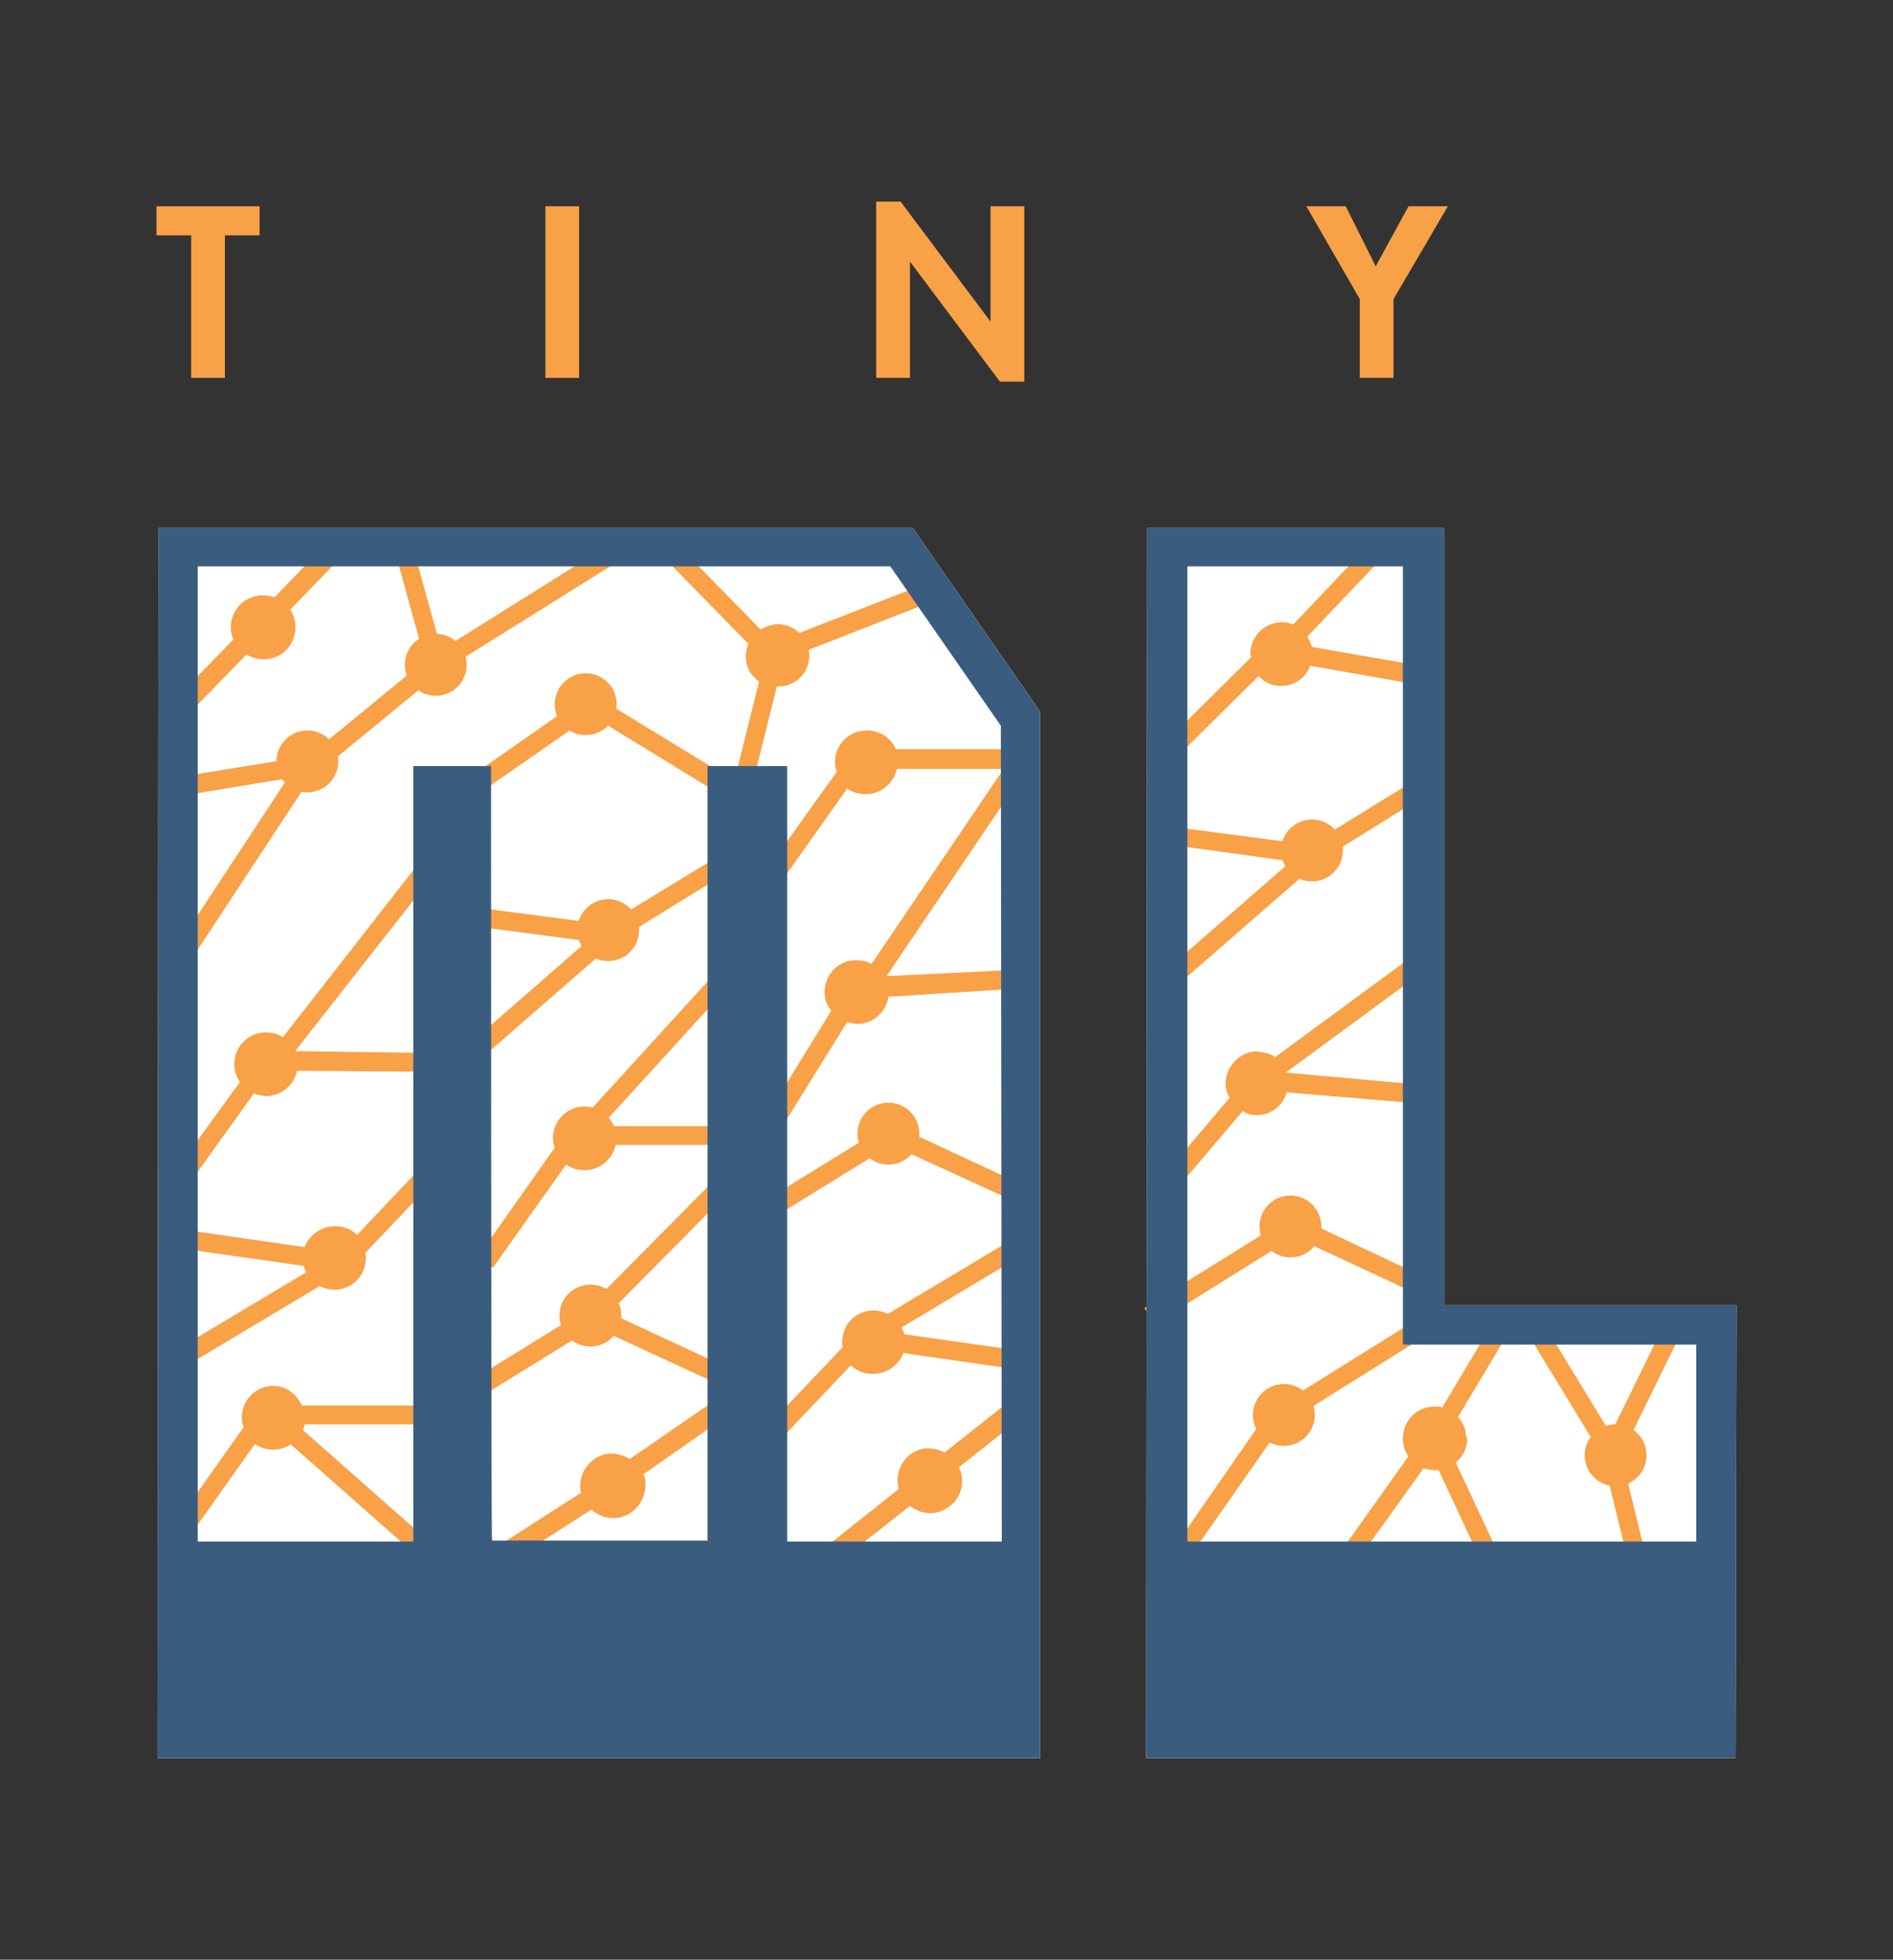 <?xml version="1.0" encoding="utf-8"?>
<!-- Generator: Adobe Illustrator 24.0.0, SVG Export Plug-In . SVG Version: 6.00 Build 0)  -->
<svg version="1.1" id="Layer_1" xmlns="http://www.w3.org/2000/svg" xmlns:xlink="http://www.w3.org/1999/xlink" x="0px" y="0px"
	 viewBox="0 0 202 209" style="enable-background:new 0 0 202 209;" xml:space="preserve">
<rect x="0" y="0" width="202" height="209" fill="#333333" stroke="none"/>
<style type="text/css">
	.st0{fill:#FFFFFF;}
	.st1{fill:#F8A147;}
	.st2{fill:#3A5D7F;}
</style>
<g>
	<path class="st0" d="M185.2,187.5h-62.9l0.1-131.2h31.7v82.9h31.2L185.2,187.5L185.2,187.5z"/>
</g>
<g>
	<path class="st0" d="M111,187.5H16.8l0.1-131.2h80.5L111,75.9C111,75.9,111,187.5,111,187.5z"/>
</g>
<g>
	<g>
		<g>
			<path class="st1" d="M136,112.7c0.6,0.4,1.1,1,1.3,1.7l14.5,1.3l-0.2,2l-14.3-1.2c-0.4,1.5-1.9,2.6-3.5,2.4
				c-0.4,0-0.9-0.2-1.2-0.4l-8.4,9.9l-1.5-1.3l8.5-10c-0.3-0.6-0.5-1.2-0.4-1.9c0.2-1.7,1.6-3,3.3-3.1
				C134.1,112.2,135.4,112.2,136,112.7z"/>
		</g>
	</g>
	<g>
		<g>
			<path class="st1" d="M156.5,154.1c-0.3,1.5-1.8,2.7-3.3,2.7c-0.4,0-0.9-0.1-1.3-0.2l-7.6,10.6l-1.6-1.2l7.6-10.7
				c-0.4-0.5-0.6-1.2-0.6-1.9c0-1.9,1.5-3.4,3.4-3.4c0.3,0,0.6,0,0.8,0.1l5.2-8.7l1.7,1c0,0-5.2,8.7-5.2,8.7c0,0,0.5,0.7,0.5,0.8
				c0.2,0.3,0.3,0.7,0.3,1.1C156.6,153.5,156.6,153.8,156.5,154.1z"/>
		</g>
	</g>
	<g>
		<g>
			<path class="st1" d="M124.7,81.6l9.6-9.5c0.5,0.5,1.1,0.9,1.8,1c1.6,0.3,3.2-0.6,3.7-2.1l13.1,2.3l0.4-2L140,69
				c-0.1-0.4-0.3-0.8-0.5-1.1l9.4-9.9l-1.4-1.4l-9.5,10c-0.2-0.1-0.4-0.1-0.6-0.2c-1.8-0.3-3.6,0.9-3.9,2.7c-0.1,0.3-0.1,0.7,0,1
				l-10.1,10L124.7,81.6z"/>
		</g>
	</g>
	<g>
		<g>
			<path class="st1" d="M29.2,147.8c-1.9,0-3.4,1.5-3.4,3.4c0,0.4,0.1,0.7,0.2,1l-8.2,11.6l1.6,1.2l7.8-11c0.6,0.4,1.2,0.6,2,0.6
				c1.6,0,3-1.2,3.3-2.7h13.3v-2H32.2C31.7,148.7,30.5,147.8,29.2,147.8z"/>
		</g>
	</g>
	<g>
		<g>
			<path class="st1" d="M93.7,139.8c-1.8-0.3-3.6,1-3.8,2.9c-0.1,0.4,0,0.7,0,1L80.1,154l1.4,1.4l9.3-9.8c0.5,0.5,1.1,0.8,1.9,0.9
				c1.6,0.2,3.1-0.7,3.7-2.2l13.2,1.9l0.3-2l-13.4-1.9C96.1,141,95.1,140,93.7,139.8z"/>
		</g>
	</g>
	<g>
		<g>
			<path class="st1" d="M62.4,118c-1.9,0-3.4,1.5-3.4,3.4c0,0.4,0.1,0.7,0.2,1L51,134l1.6,1.2l7.8-11c0.6,0.4,1.2,0.6,2,0.6
				c1.6,0,3-1.2,3.3-2.7H79v-2H65.5C65,118.9,63.8,118,62.4,118z"/>
		</g>
	</g>
	<g>
		<g>
			<path class="st1" d="M31.5,112.1l16.4-20.9L46.3,90l-16.1,20.6c-0.5-0.3-1.1-0.5-1.8-0.5c-1.9,0-3.4,1.5-3.4,3.4
				c0,0.7,0.2,1.3,0.6,1.9L17.9,126l1.6,1.2l7.6-10.6c0.4,0.2,0.8,0.2,1.3,0.3c1.6,0,3-1.2,3.3-2.7l14.3,0.1l0-2L31.5,112.1z"/>
		</g>
	</g>
	<g>
		<g>
			<path class="st1" d="M19.2,77.1l7.1-7.3c1,0.6,2.2,0.7,3.3,0.2c1.7-0.8,2.4-2.9,1.6-4.6C31.1,65.2,31,65.1,31,65l5.5-5.7L34.8,58
				l-5.5,5.7c-0.9-0.3-1.8-0.3-2.7,0.1c-1.7,0.8-2.4,2.8-1.7,4.4l-7.4,7.6L19.2,77.1z"/>
		</g>
	</g>
	<g>
		<g>
			<path class="st1" d="M107,150l-6.2,4.9c-0.8-0.4-1.8-0.6-2.7-0.3c-1.7,0.6-2.7,2.4-2.2,4.2l-8.3,6.6l1.5,1.5l8-6.3
				c0.9,0.7,2.1,1,3.2,0.6c1.8-0.6,2.8-2.5,2.2-4.3c0-0.1-0.1-0.3-0.2-0.4l6.2-4.9L107,150z"/>
		</g>
	</g>
	<g>
		<g>
			<path class="st1" d="M76.5,149.2l-9.3,6.4c-0.8-0.5-1.8-0.7-2.7-0.5c-1.8,0.5-2.9,2.3-2.5,4.1l-9.2,5.9l1.4,1.6l8.9-5.7
				c0.8,0.7,2,1.1,3.2,0.8c1.8-0.5,2.9-2.4,2.5-4.2c0-0.1-0.1-0.2-0.1-0.4l9.3-6.5L76.5,149.2z"/>
		</g>
	</g>
	<g>
		<g>
			<path class="st1" d="M94.6,104.1l14.9-22l-0.4-0.2v-2H95.6c-0.5-1.2-1.7-2-3.1-2c-1.9,0-3.4,1.5-3.4,3.4c0,0.4,0.1,0.7,0.2,1
				L81,93.9l1.6,1.2l7.8-11c0.6,0.4,1.2,0.6,2,0.6c1.6,0,3-1.2,3.3-2.7h11.4l-14.1,20.8c-0.5-0.3-1.1-0.4-1.8-0.4
				c-1.9,0.1-3.3,1.7-3.2,3.6c0,0.7,0.3,1.3,0.7,1.8l-6.9,11.2l1.7,1.1l6.9-11.1c0.4,0.1,0.8,0.2,1.3,0.2c1.6-0.1,2.9-1.4,3.1-2.9
				l14.3-0.9l-0.1-2L94.6,104.1z"/>
		</g>
	</g>
	<g>
		<g>
			<circle class="st1" cx="137" cy="150.9" r="3.3"/>
		</g>
	</g>
	<g>
		<g>
			<polygon class="st1" points="126.7,166.4 125.1,165.3 135.3,150.6 135.5,150.5 150.9,140.9 151.9,142.6 136.7,152.1 			"/>
		</g>
	</g>
	<g>
		<g>
			<circle class="st1" cx="140" cy="90.7" r="3.3"/>
		</g>
	</g>
	<g>
		<g>
			<polygon class="st1" points="140.2,92.2 124.2,90 124.5,88.1 139.8,90.1 151.3,83 152.3,84.7 			"/>
		</g>
	</g>
	<g>
		<g>
			
				<rect x="131.8" y="108.2" transform="matrix(0.806 -0.592 0.592 0.806 -37.006 105.605)" class="st1" width="21.6" height="2"/>
		</g>
	</g>
	<g>
		<g>
			<path class="st1" d="M83.4,66.6c0.7,0.1,1.4,0.4,1.9,0.9l13.6-5.3l0.7,1.9l-13.3,5.2c0.3,1.6-0.6,3.2-2.1,3.7
				c-0.4,0.2-0.8,0.2-1.3,0.2L79.7,86l-1.9-0.5L81,72.7c-0.5-0.4-1-0.9-1.2-1.5c-0.6-1.6,0.1-3.4,1.6-4.2
				C81.4,67,82.6,66.4,83.4,66.6z"/>
		</g>
	</g>
	<g>
		<g>
			
				<rect x="75.6" y="56.7" transform="matrix(0.715 -0.7 0.7 0.715 -22.881 71.857)" class="st1" width="2" height="14.6"/>
		</g>
	</g>
	<g>
		<g>
			
				<rect x="121.8" y="97" transform="matrix(0.754 -0.657 0.657 0.754 -31.842 110.967)" class="st1" width="20.8" height="2"/>
		</g>
	</g>
	<g>
		<g>
			<circle class="st1" cx="64.9" cy="99.2" r="3.3"/>
		</g>
	</g>
	<g>
		<g>
			<polygon class="st1" points="65.2,100.7 49.2,98.6 49.4,96.6 64.7,98.6 76.2,91.6 77.2,93.3 			"/>
		</g>
	</g>
	<g>
		<g>
			
				<rect x="46.7" y="105.5" transform="matrix(0.754 -0.657 0.657 0.754 -55.916 63.748)" class="st1" width="20.8" height="2"/>
		</g>
	</g>
	<g>
		<g>
			<polygon class="st1" points="19.9,103.1 18.2,102 30.7,83 19.2,84.9 18.9,82.9 34.9,80.3 			"/>
		</g>
	</g>
	<g>
		<g>
			<rect x="32" y="75" transform="matrix(0.773 -0.634 0.634 0.773 -39.119 42.759)" class="st1" width="16.3" height="2"/>
		</g>
	</g>
	<g>
		<g>
			<circle class="st1" cx="172.4" cy="155.2" r="3.3"/>
		</g>
	</g>
	<g>
		<g>
			<polygon class="st1" points="174.3,168.8 170.9,154.9 178,140.4 179.8,141.3 173,155.2 176.2,168.3 			"/>
		</g>
	</g>
	<g>
		<g>
			
				<rect x="166.9" y="140.7" transform="matrix(0.854 -0.521 0.521 0.854 -52.731 109.172)" class="st1" width="2" height="15.5"/>
		</g>
	</g>
	<g>
		<g>
			<g>
				<circle class="st1" cx="137.7" cy="130.8" r="3.3"/>
			</g>
		</g>
		<g>
			<g>
				<polygon class="st1" points="123.2,141.2 122.1,139.5 138,129.6 152.2,136.3 151.4,138.1 138.1,131.9 				"/>
			</g>
		</g>
	</g>
	<g>
		<g>
			<path class="st1" d="M153.2,153.8"/>
		</g>
	</g>
	<g>
		<g>
			
				<rect x="155" y="153.2" transform="matrix(0.906 -0.423 0.423 0.906 -52.952 80.906)" class="st1" width="2" height="13.4"/>
		</g>
	</g>
	<g>
		<g>
			<path class="st1" d="M138.1,130.8"/>
		</g>
	</g>
	<g>
		<g>
			<g>
				<circle class="st1" cx="63" cy="140.3" r="3.3"/>
			</g>
		</g>
		<g>
			<g>
				<polygon class="st1" points="48.5,150.7 47.4,149 63.3,139.2 77.5,145.8 76.6,147.6 63.4,141.5 				"/>
			</g>
		</g>
	</g>
	<g>
		<g>
			<path class="st1" d="M63.3,140.3"/>
		</g>
	</g>
	<g>
		<g>
			<circle class="st1" cx="94.8" cy="120.9" r="3.3"/>
		</g>
	</g>
	<g>
		<g>
			<circle class="st1" cx="32.8" cy="81.2" r="3.3"/>
		</g>
	</g>
	<g>
		<g>
			<circle class="st1" cx="46.5" cy="70.9" r="3.3"/>
		</g>
	</g>
	<g>
		<g>
			<circle class="st1" cx="62.5" cy="75.1" r="3.3"/>
		</g>
	</g>
	<g>
		<g>
			<polygon class="st1" points="80.2,131.3 79.1,129.6 95,119.8 109.2,126.4 108.4,128.2 95.1,122.1 			"/>
		</g>
	</g>
	<g>
		<g>
			<path class="st1" d="M95.1,120.9"/>
		</g>
	</g>
	<g>
		<g>
			
				<rect x="91.4" y="136.8" transform="matrix(0.858 -0.513 0.513 0.858 -56.494 71.206)" class="st1" width="18.5" height="2"/>
		</g>
	</g>
	<g>
		<g>
			<path class="st1" d="M35.2,137.5c1.8,0.3,3.6-1,3.8-2.9c0.1-0.4,0-0.7,0-1l9.8-10.3l-1.4-1.4l-9.3,9.8c-0.5-0.5-1.1-0.8-1.9-0.9
				c-1.6-0.2-3.1,0.7-3.7,2.2l-13.2-1.9l-0.3,2l13.4,1.9C32.8,136.3,33.8,137.3,35.2,137.5z"/>
		</g>
	</g>
	<g>
		<g>
			
				<rect x="19.1" y="138.5" transform="matrix(0.858 -0.513 0.513 0.858 -67.611 34.333)" class="st1" width="18.5" height="2"/>
		</g>
	</g>
	<g>
		<g>
			<polygon class="st1" points="78.3,85.6 63.1,76.3 51,84.7 49.8,83.1 63,73.9 79.4,83.9 			"/>
		</g>
	</g>
	<g>
		<g>
			
				<rect x="58.4" y="111.9" transform="matrix(0.674 -0.739 0.739 0.674 -60.802 88.036)" class="st1" width="21.8" height="2"/>
		</g>
	</g>
	<g>
		<g>
			<rect x="60.4" y="132.4" transform="matrix(0.704 -0.71 0.71 0.704 -73.946 89.291)" class="st1" width="19.5" height="2"/>
		</g>
	</g>
	<g>
		<g>
			
				<rect x="36.9" y="148.3" transform="matrix(0.662 -0.75 0.75 0.662 -106.254 82.101)" class="st1" width="2" height="21.1"/>
		</g>
	</g>
	<g>
		<g>
			<polygon class="st1" points="45.9,72.4 42.2,59 44.1,58.5 47.1,69.3 65.3,57.9 66.4,59.6 			"/>
		</g>
	</g>
	<g>
		<path class="st1" d="M24,25.1v15.2h-3.6V25.1h-3.7V22h11v3.1H24z"/>
		<path class="st1" d="M61.8,22v18.3h-3.6V22H61.8z"/>
		<path class="st1" d="M93.5,40.3V21.5h2.6l9.6,12.8h0V22h3.6v18.7h-2.6l-9.6-12.8h0v12.4L93.5,40.3L93.5,40.3z"/>
		<path class="st1" d="M145.1,31.9l-5.7-9.9h4.2l3.2,6.4l3.5-6.4h4.2l-5.8,9.9v8.4h-3.6V31.9z"/>
	</g>
	<g>
		<g>
			<path class="st2" d="M111,187.5H16.8l0.1-131.2h80.5L111,75.9C111,75.9,111,187.5,111,187.5z M52.5,164.3h23V81.7H84v82.7h22.9
				l-0.1-87l-11.8-17H21.1v104h23V81.7h8.3C52.4,81.7,52.4,164.3,52.5,164.3z"/>
		</g>
		<g>
			<path class="st2" d="M185.2,187.5h-62.9l0.1-131.2h31.7v82.9h31.2L185.2,187.5L185.2,187.5z M149.7,60.4h-23v104H181v-21h-31.3
				V60.4z"/>
		</g>
	</g>
</g>
</svg>
